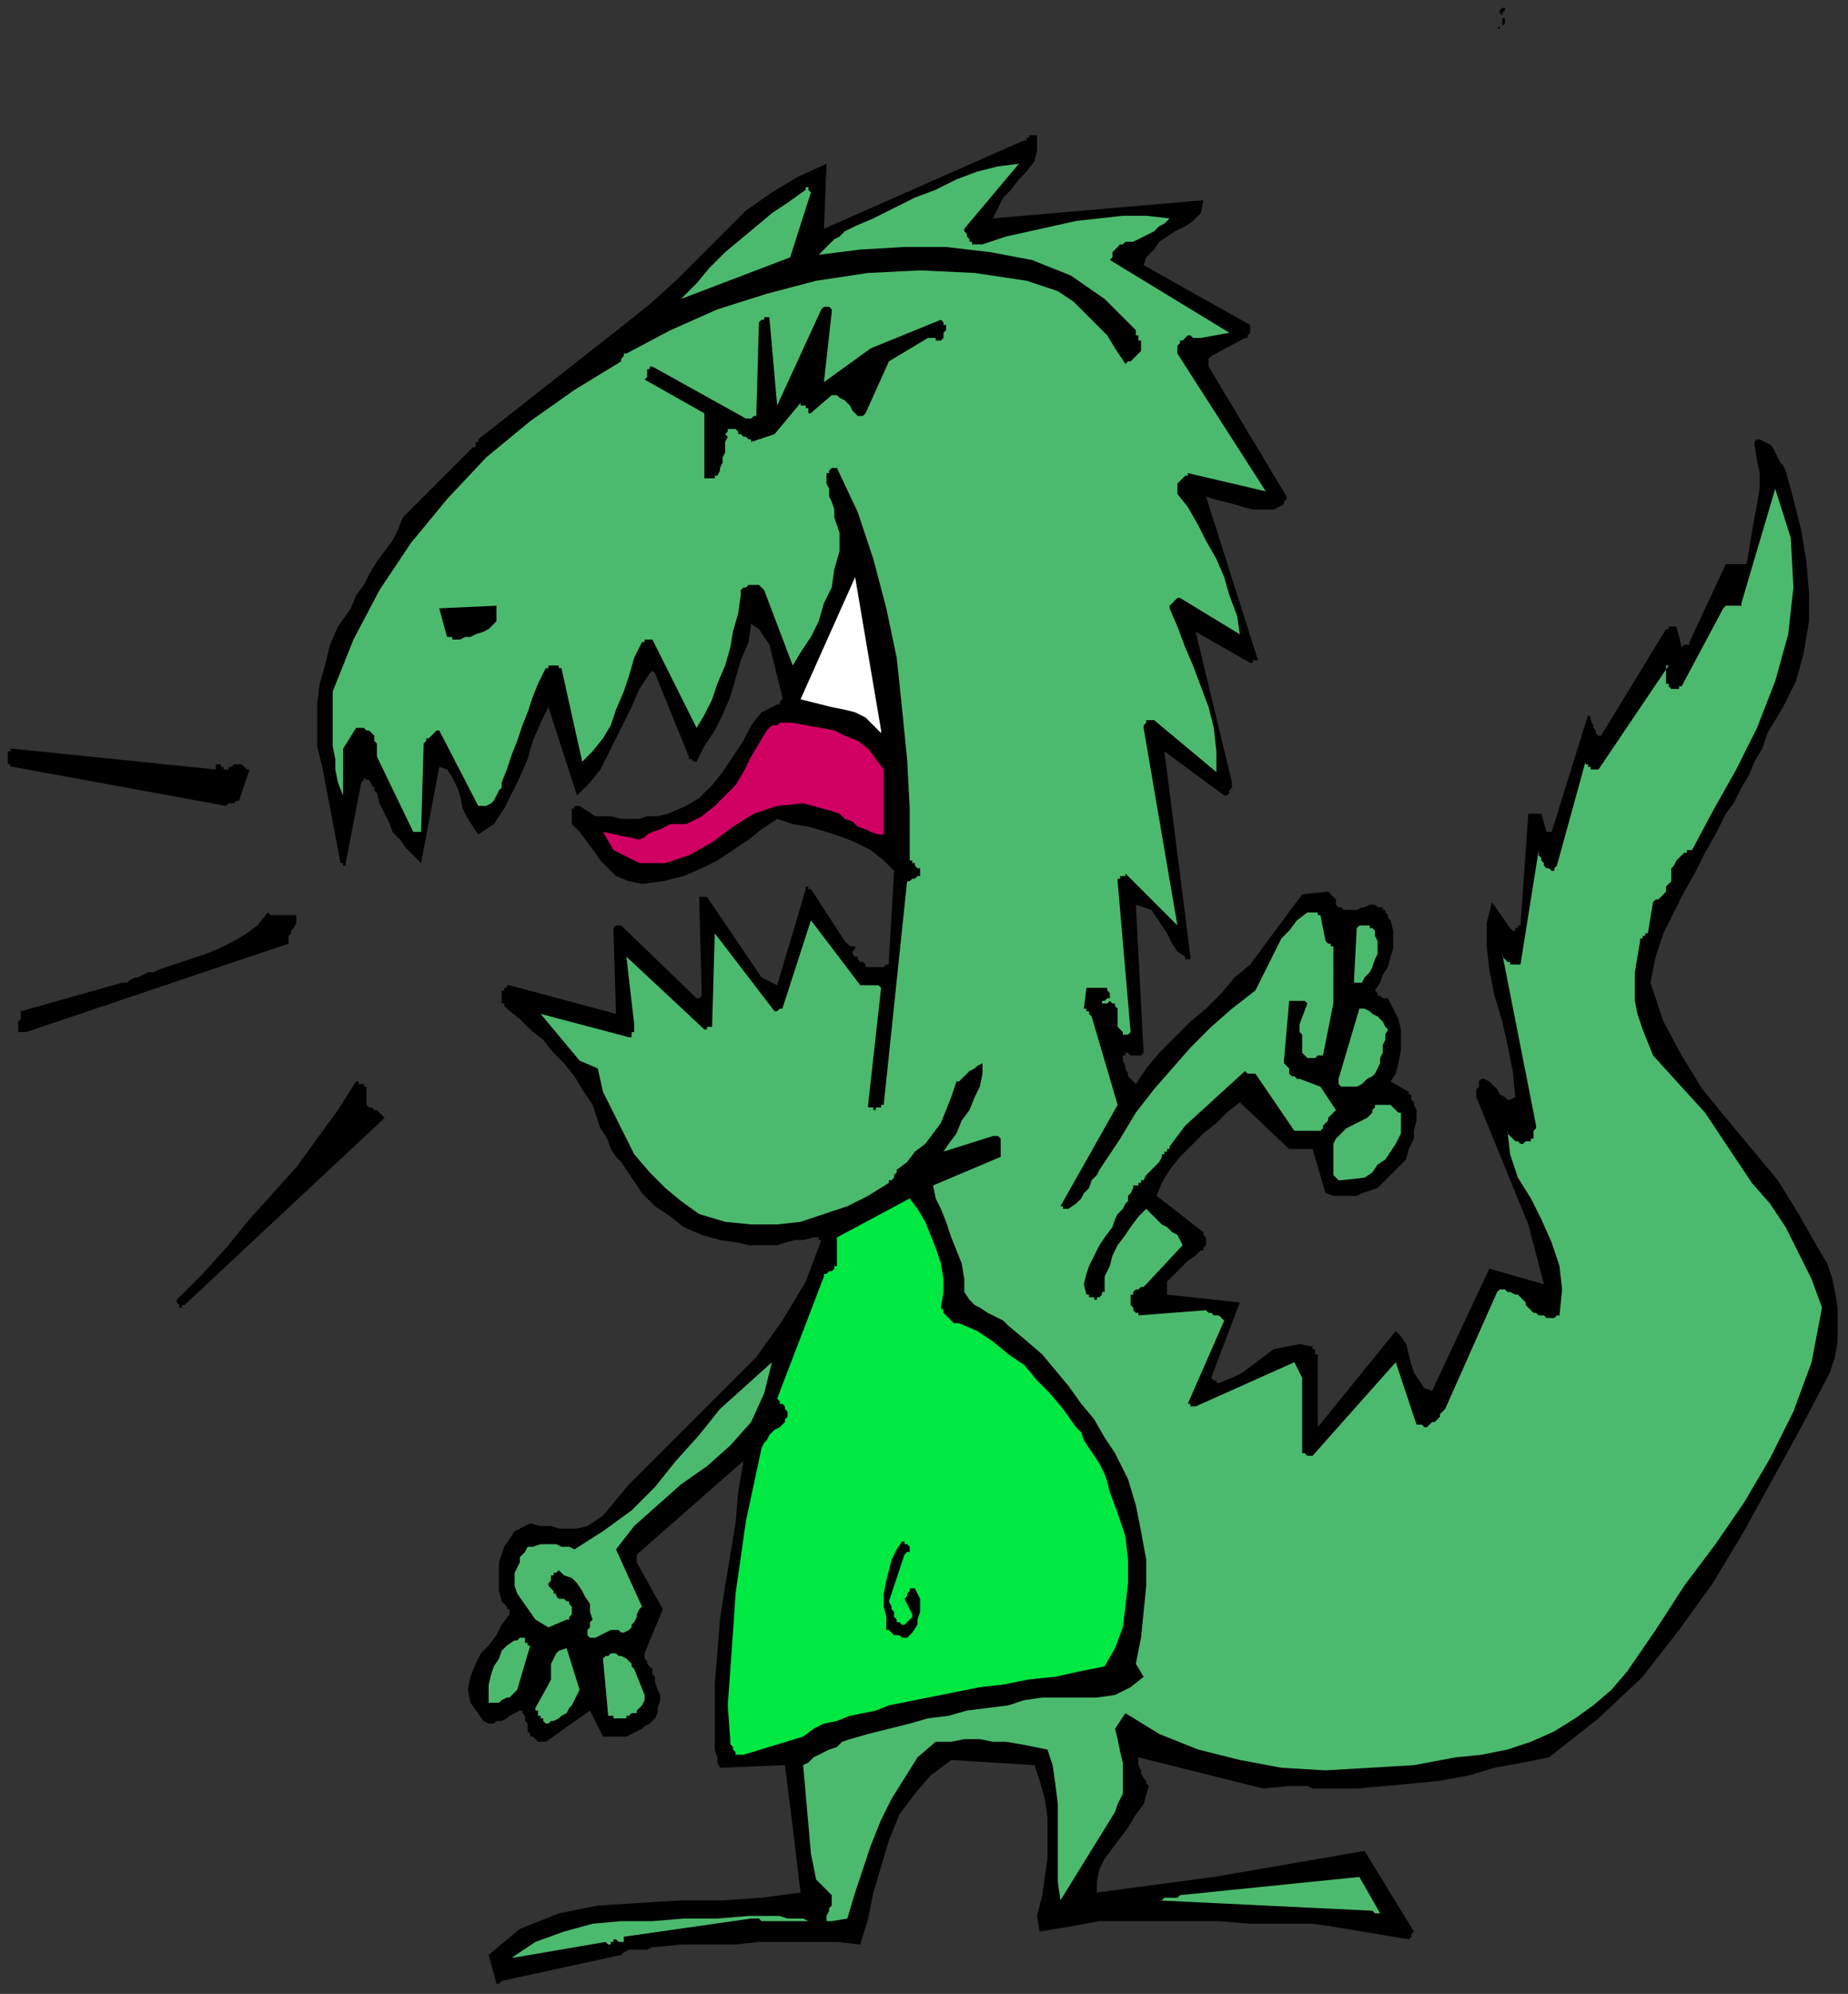 <?xml version="1.0" encoding="UTF-8" standalone="no"?>
<svg
   xmlns:dc="http://purl.org/dc/elements/1.1/"
   xmlns:cc="http://creativecommons.org/ns#"
   xmlns:rdf="http://www.w3.org/1999/02/22-rdf-syntax-ns#"
   xmlns:svg="http://www.w3.org/2000/svg"
   xmlns="http://www.w3.org/2000/svg"
   xmlns:sodipodi="http://sodipodi.sourceforge.net/DTD/sodipodi-0.dtd"
   xmlns:inkscape="http://www.inkscape.org/namespaces/inkscape"
   version="1.0"
   width="188.119mm"
   height="202.935mm"
   id="svg51"
   sodipodi:docname="CDINO008.WMF">
  <rect width="100%" height="100%" fill="#333333" stroke="none"/>
  <sodipodi:namedview
     pagecolor="#ffffff"
     bordercolor="#666666"
     borderopacity="1"
     objecttolerance="10"
     gridtolerance="10"
     guidetolerance="10"
     inkscape:pageopacity="0"
     inkscape:pageshadow="2"
     inkscape:window-width="640"
     inkscape:window-height="480"
     id="namedview53" />
  <defs
     id="defs3">
    <pattern
       id="WMFhbasepattern"
       patternUnits="userSpaceOnUse"
       width="6"
       height="6"
       x="0"
       y="0" />
  </defs>
  <path
     style="fill:none;stroke:none;"
     d="  M 0,0   L 710,0   L 710,766   L 0,766   z "
     id="path5" />
  <path
     style="fill:#000000;fill-rule:evenodd;fill-opacity:1;stroke:none;"
     d="  M 193,762   L 239,752   L 240,751   L 242,750   L 243,750   L 245,750   L 247,750   L 249,750   L 251,749   L 252,749   L 262,748   L 273,748   L 283,748   L 292,747   L 302,747   L 312,747   L 322,747   L 331,748   L 334,738   L 336,728   L 339,718   L 342,708   L 346,698   L 352,690   L 358,683   L 366,677   L 398,679   L 400,685   L 402,692   L 403,699   L 403,707   L 403,715   L 402,722   L 401,729   L 399,737   L 400,743   L 412,741   L 423,739   L 434,739   L 446,739   L 458,739   L 469,739   L 481,740   L 493,740   L 499,740   L 505,740   L 512,741   L 518,742   L 524,743   L 530,744   L 536,745   L 542,746   L 542,746   L 542,746   L 542,746   L 543,745   L 543,745   L 543,744   L 543,744   L 544,743   L 525,712   L 467,722   L 422,728   L 422,724   L 423,719   L 425,715   L 428,711   L 431,707   L 434,703   L 437,698   L 440,694   L 442,687   L 441,686   L 441,685   L 440,684   L 439,682   L 439,681   L 438,679   L 438,678   L 438,676   L 486,688   L 496,687   L 497,687   L 499,687   L 501,687   L 503,687   L 505,688   L 507,688   L 509,688   L 511,688   L 522,688   L 533,687   L 544,686   L 554,685   L 565,683   L 575,680   L 586,678   L 596,676   L 615,661   L 632,645   L 646,627   L 659,609   L 671,589   L 682,569   L 693,549   L 704,528   L 706,522   L 707,516   L 707,510   L 707,503   L 706,497   L 705,492   L 703,486   L 700,481   L 692,467   L 684,454   L 674,442   L 664,430   L 655,419   L 647,406   L 640,393   L 635,378   L 637,368   L 640,359   L 644,351   L 648,343   L 652,336   L 656,328   L 660,321   L 664,313   L 667,309   L 670,303   L 673,298   L 675,293   L 678,288   L 680,282   L 683,277   L 686,272   L 691,262   L 694,251   L 696,239   L 696,228   L 695,216   L 693,204   L 690,192   L 687,181   L 686,179   L 685,178   L 684,176   L 683,174   L 682,172   L 681,171   L 679,170   L 677,169   L 677,169   L 677,169   L 676,169   L 675,170   L 675,170   L 675,171   L 674,171   L 675,171   L 676,177   L 677,182   L 677,188   L 676,194   L 675,199   L 674,205   L 673,211   L 672,217   L 664,217   L 650,247   L 650,247   L 650,248   L 649,248   L 649,248   L 648,248   L 648,248   L 647,249   L 647,249   L 645,241   L 644,241   L 644,241   L 643,241   L 643,241   L 642,241   L 642,242   L 641,242   L 641,242   L 616,283   L 615,283   L 614,282   L 614,281   L 613,280   L 613,279   L 612,277   L 612,276   L 611,275   L 597,320   L 597,320   L 597,320   L 597,320   L 596,320   L 596,320   L 596,320   L 595,320   L 595,320   L 593,313   L 592,313   L 592,313   L 591,313   L 591,313   L 590,313   L 589,313   L 589,313   L 588,313   L 585,356   L 584,356   L 584,357   L 583,357   L 583,357   L 583,358   L 582,358   L 582,358   L 581,357   L 574,347   L 572,355   L 572,364   L 573,373   L 575,383   L 578,393   L 580,402   L 582,412   L 583,422   L 581,423   L 580,423   L 579,422   L 577,421   L 576,419   L 574,417   L 573,416   L 571,415   L 570,415   L 569,416   L 569,417   L 569,418   L 568,419   L 568,420   L 568,421   L 568,422   L 588,471   L 594,494   L 573,488   L 551,535   L 548,534   L 546,531   L 544,528   L 543,525   L 542,521   L 541,517   L 539,514   L 537,512   L 507,549   L 507,521   L 506,521   L 506,521   L 506,520   L 506,520   L 506,519   L 505,519   L 505,518   L 505,518   L 500,517   L 495,518   L 490,519   L 486,522   L 482,525   L 478,528   L 474,530   L 469,532   L 469,532   L 468,532   L 468,531   L 467,531   L 467,531   L 467,531   L 466,530   L 466,530   L 477,501   L 449,498   L 449,496   L 449,493   L 451,491   L 453,489   L 455,487   L 457,485   L 460,483   L 462,481   L 463,481   L 463,480   L 464,479   L 464,478   L 464,477   L 464,476   L 463,475   L 463,474   L 445,460   L 447,455   L 450,450   L 454,445   L 458,441   L 463,436   L 468,432   L 472,428   L 477,424   L 496,442   L 505,442   L 510,459   L 513,460   L 516,460   L 519,460   L 522,460   L 524,459   L 527,458   L 530,457   L 532,455   L 535,452   L 538,449   L 541,446   L 542,442   L 544,438   L 544,435   L 545,431   L 545,427   L 544,425   L 544,424   L 543,423   L 543,422   L 543,421   L 542,421   L 542,420   L 542,420   L 535,416   L 537,413   L 538,409   L 539,404   L 539,400   L 539,396   L 538,392   L 536,388   L 534,384   L 533,384   L 532,384   L 532,384   L 531,383   L 531,383   L 530,383   L 530,382   L 529,381   L 531,378   L 532,375   L 534,372   L 535,368   L 536,365   L 536,361   L 536,358   L 535,354   L 534,353   L 534,352   L 534,352   L 533,351   L 533,351   L 533,350   L 532,350   L 532,349   L 530,349   L 529,348   L 527,348   L 525,349   L 524,349   L 522,350   L 520,350   L 518,350   L 517,350   L 516,349   L 515,349   L 514,348   L 514,346   L 513,345   L 512,344   L 511,343   L 501,344   L 481,371   L 475,376   L 470,382   L 464,388   L 458,393   L 452,399   L 446,405   L 441,411   L 437,417   L 436,416   L 435,415   L 434,414   L 434,413   L 433,411   L 433,410   L 432,408   L 432,406   L 433,406   L 433,405   L 434,405   L 435,406   L 437,406   L 438,406   L 439,406   L 440,405   L 437,348   L 440,349   L 443,350   L 445,353   L 447,356   L 449,359   L 451,363   L 453,366   L 456,368   L 456,368   L 456,369   L 456,369   L 457,369   L 457,369   L 457,369   L 458,369   L 458,368   L 448,289   L 471,306   L 472,306   L 472,306   L 473,305   L 473,304   L 473,304   L 474,303   L 474,302   L 474,301   L 460,243   L 481,255   L 481,255   L 481,255   L 482,255   L 482,254   L 482,254   L 483,254   L 483,254   L 484,254   L 464,191   L 467,192   L 471,193   L 475,194   L 478,195   L 482,196   L 486,196   L 490,196   L 494,194   L 494,194   L 494,193   L 494,193   L 494,193   L 494,193   L 494,193   L 495,192   L 495,191   L 465,141   L 465,140   L 465,140   L 465,139   L 465,139   L 465,139   L 465,138   L 465,138   L 466,137   L 479,130   L 480,130   L 480,130   L 480,129   L 480,129   L 481,128   L 481,127   L 481,126   L 481,125   L 440,102   L 441,99   L 444,96   L 446,93   L 449,91   L 452,89   L 456,87   L 459,85   L 462,82   L 463,77   L 382,84   L 384,80   L 386,76   L 389,73   L 392,69   L 395,66   L 398,62   L 399,58   L 399,52   L 398,52   L 398,52   L 397,52   L 396,52   L 396,53   L 395,53   L 395,54   L 394,54   L 317,88   L 318,63   L 307,68   L 297,74   L 287,81   L 278,90   L 269,99   L 260,108   L 250,117   L 240,125   L 184,169   L 184,169   L 184,170   L 184,170   L 183,170   L 183,171   L 183,171   L 183,172   L 182,172   L 155,199   L 153,204   L 151,208   L 148,212   L 145,216   L 142,221   L 140,225   L 137,229   L 135,234   L 130,241   L 127,248   L 125,256   L 123,263   L 122,271   L 122,279   L 122,287   L 124,295   L 131,332   L 131,332   L 132,332   L 132,332   L 132,333   L 132,333   L 132,333   L 133,333   L 133,332   L 139,301   L 140,300   L 140,299   L 141,300   L 142,300   L 143,302   L 144,303   L 144,304   L 145,305   L 146,309   L 148,313   L 150,317   L 151,320   L 154,323   L 156,326   L 159,329   L 162,332   L 169,295   L 172,296   L 174,299   L 176,303   L 177,306   L 178,311   L 180,315   L 182,318   L 184,321   L 190,317   L 194,311   L 197,305   L 200,299   L 203,292   L 205,285   L 208,278   L 211,272   L 222,306   L 227,301   L 231,296   L 234,290   L 237,284   L 240,278   L 243,272   L 246,265   L 250,259   L 250,259   L 250,259   L 250,259   L 251,258   L 251,258   L 251,258   L 251,258   L 252,259   L 265,291   L 265,291   L 265,291   L 265,292   L 266,292   L 266,292   L 266,292   L 267,293   L 268,293   L 271,287   L 275,281   L 278,275   L 281,268   L 283,261   L 285,254   L 288,247   L 289,240   L 292,242   L 294,245   L 296,248   L 297,252   L 298,256   L 299,260   L 300,264   L 301,268   L 301,268   L 301,268   L 301,269   L 301,269   L 300,270   L 300,270   L 300,271   L 299,271   L 293,274   L 289,279   L 286,285   L 282,291   L 278,297   L 274,302   L 269,307   L 264,310   L 257,313   L 253,314   L 249,314   L 246,315   L 242,315   L 239,315   L 235,314   L 232,314   L 229,314   L 223,310   L 223,310   L 223,310   L 222,310   L 222,310   L 222,310   L 221,310   L 221,310   L 221,311   L 220,311   L 220,312   L 220,313   L 220,313   L 220,314   L 220,315   L 220,316   L 220,317   L 223,320   L 226,324   L 229,328   L 231,331   L 234,334   L 237,337   L 242,339   L 247,340   L 255,339   L 263,337   L 270,334   L 276,331   L 282,327   L 288,323   L 293,319   L 299,315   L 305,317   L 311,318   L 318,320   L 324,322   L 329,324   L 335,327   L 340,331   L 344,335   L 342,369   L 342,371   L 341,371   L 340,372   L 339,372   L 338,372   L 336,372   L 335,372   L 333,372   L 333,371   L 332,370   L 331,370   L 330,369   L 330,368   L 329,368   L 328,367   L 328,366   L 329,365   L 329,365   L 329,364   L 329,364   L 328,364   L 327,364   L 326,363   L 325,362   L 312,342   L 312,342   L 311,342   L 311,341   L 311,341   L 311,341   L 311,341   L 310,341   L 310,342   L 299,379   L 293,376   L 272,345   L 272,345   L 272,345   L 271,345   L 271,345   L 271,345   L 270,345   L 270,345   L 269,345   L 270,383   L 270,383   L 270,383   L 270,383   L 270,383   L 269,384   L 269,384   L 268,384   L 268,384   L 239,356   L 238,356   L 238,356   L 237,356   L 237,356   L 237,356   L 236,357   L 236,357   L 236,357   L 237,390   L 196,379   L 196,379   L 195,379   L 195,380   L 195,380   L 194,380   L 194,380   L 194,381   L 193,381   L 193,382   L 193,383   L 193,384   L 193,385   L 193,386   L 194,386   L 194,387   L 195,388   L 200,392   L 204,396   L 209,400   L 213,405   L 217,409   L 221,414   L 224,419   L 228,425   L 229,428   L 230,431   L 231,434   L 233,437   L 234,439   L 235,442   L 237,445   L 239,447   L 243,453   L 247,459   L 252,464   L 258,468   L 263,472   L 270,475   L 277,477   L 284,478   L 288,479   L 292,479   L 295,479   L 299,479   L 302,478   L 306,477   L 309,477   L 313,476   L 313,476   L 314,476   L 314,476   L 315,476   L 315,476   L 315,477   L 316,477   L 316,477   L 310,493   L 301,508   L 291,522   L 279,534   L 266,547   L 254,559   L 242,571   L 232,583   L 229,585   L 226,587   L 222,588   L 219,588   L 215,588   L 212,587   L 208,587   L 204,586   L 198,589   L 196,592   L 194,595   L 193,598   L 192,601   L 192,605   L 192,609   L 192,612   L 193,616   L 194,617   L 195,618   L 195,618   L 195,619   L 196,619   L 196,620   L 196,621   L 196,621   L 193,625   L 191,629   L 188,633   L 185,636   L 183,640   L 181,645   L 180,650   L 181,655   L 186,662   L 188,663   L 190,663   L 191,662   L 193,662   L 195,661   L 196,660   L 198,659   L 200,658   L 201,658   L 201,659   L 202,660   L 202,662   L 203,663   L 203,664   L 203,666   L 204,667   L 204,668   L 205,668   L 206,669   L 206,669   L 207,670   L 208,670   L 209,670   L 210,670   L 227,658   L 232,668   L 234,668   L 237,668   L 239,668   L 241,668   L 243,667   L 245,666   L 247,665   L 248,664   L 250,663   L 252,661   L 253,659   L 253,657   L 254,654   L 254,652   L 253,650   L 252,647   L 252,645   L 251,644   L 251,642   L 250,641   L 249,640   L 249,639   L 248,638   L 248,636   L 255,619   L 245,601   L 245,601   L 245,600   L 245,600   L 245,600   L 245,599   L 245,599   L 245,598   L 245,598   L 286,562   L 284,574   L 283,586   L 281,598   L 279,610   L 277,623   L 276,636   L 275,648   L 275,660   L 275,663   L 275,666   L 275,668   L 275,671   L 275,673   L 276,676   L 276,678   L 277,680   L 302,679   L 305,703   L 308,728   L 293,730   L 278,731   L 262,731   L 246,732   L 230,733   L 215,736   L 200,742   L 188,752   L 191,763   L 191,763   L 192,763   L 192,763   L 192,763   L 193,762   L 193,762   L 193,762   L 193,762  z "
     id="path7" />
  <path
     style="fill:#4cba6e;fill-rule:evenodd;fill-opacity:1;stroke:none;"
     d="  M 198,753   L 233,747   L 234,748   L 234,748   L 234,748   L 235,748   L 235,747   L 236,747   L 236,746   L 237,746   L 237,746   L 238,747   L 238,747   L 238,747   L 238,747   L 238,747   L 239,747   L 239,748   L 239,748   L 239,747   L 239,747   L 240,747   L 240,746   L 240,746   L 240,746   L 240,745   L 289,738   L 290,738   L 290,738   L 291,738   L 291,738   L 292,738   L 292,738   L 293,739   L 293,739   L 311,739   L 309,738   L 306,738   L 303,738   L 300,737   L 297,737   L 294,737   L 291,737   L 288,737   L 276,738   L 263,738   L 251,739   L 239,739   L 228,740   L 217,743   L 206,747   L 197,753   L 197,753   L 197,753   L 198,753   L 198,753  z "
     id="path9" />
  <path
     style="fill:#4cba6e;fill-rule:evenodd;fill-opacity:1;stroke:none;"
     d="  M 320,739   L 326,738   L 329,728   L 332,719   L 335,710   L 339,700   L 343,692   L 348,684   L 353,676   L 360,670   L 366,670   L 371,669   L 377,669   L 382,670   L 387,670   L 393,671   L 398,672   L 403,673   L 405,679   L 406,686   L 407,694   L 407,701   L 407,709   L 407,716   L 407,724   L 408,731   L 429,697   L 430,694   L 432,690   L 432,686   L 432,682   L 432,678   L 431,674   L 430,669   L 429,665   L 433,659   L 446,667   L 461,673   L 477,677   L 493,680   L 510,681   L 527,680   L 544,679   L 560,676   L 570,675   L 580,673   L 589,670   L 598,666   L 606,661   L 613,656   L 620,650   L 626,643   L 637,627   L 648,610   L 660,594   L 671,578   L 681,561   L 690,543   L 697,524   L 701,503   L 697,492   L 692,482   L 687,472   L 681,463   L 674,455   L 668,446   L 662,437   L 656,428   L 636,406   L 634,401   L 632,396   L 630,390   L 629,385   L 629,379   L 629,374   L 630,368   L 631,362   L 631,362   L 631,361   L 632,361   L 632,361   L 632,360   L 633,360   L 633,359   L 634,359   L 636,347   L 637,346   L 638,346   L 639,345   L 640,344   L 641,343   L 641,341   L 642,340   L 643,339   L 643,337   L 643,336   L 643,334   L 644,333   L 645,331   L 646,330   L 647,329   L 648,328   L 648,328   L 649,328   L 649,327   L 650,327   L 650,327   L 650,327   L 650,327   L 651,327   L 659,312   L 668,296   L 676,280   L 683,262   L 688,244   L 690,226   L 689,207   L 683,188   L 670,232   L 670,233   L 669,233   L 668,233   L 667,233   L 666,233   L 665,233   L 664,233   L 663,234   L 647,264   L 646,264   L 646,265   L 646,265   L 645,265   L 645,265   L 644,265   L 644,265   L 643,265   L 643,265   L 642,264   L 642,264   L 642,263   L 641,263   L 641,262   L 641,262   L 641,261   L 641,260   L 641,260   L 641,259   L 641,258   L 641,258   L 641,257   L 641,256   L 642,256   L 615,296   L 614,296   L 613,296   L 612,296   L 612,295   L 611,295   L 611,294   L 610,294   L 610,293   L 599,333   L 598,334   L 598,334   L 598,334   L 598,334   L 598,335   L 597,335   L 597,335   L 596,334   L 595,334   L 594,333   L 594,333   L 594,332   L 593,331   L 593,330   L 592,329   L 592,327   L 585,371   L 583,371   L 582,371   L 581,371   L 581,370   L 580,370   L 579,369   L 578,368   L 578,367   L 591,433   L 591,434   L 590,435   L 590,435   L 590,436   L 590,437   L 590,438   L 589,438   L 589,439   L 588,439   L 588,439   L 587,439   L 587,439   L 587,439   L 587,439   L 587,439   L 586,440   L 585,440   L 584,439   L 583,439   L 582,438   L 582,438   L 581,437   L 580,436   L 580,435   L 581,444   L 584,453   L 589,461   L 593,469   L 597,478   L 600,487   L 601,496   L 600,506   L 599,506   L 598,507   L 597,507   L 595,507   L 594,506   L 593,506   L 592,506   L 591,505   L 590,505   L 589,504   L 589,504   L 588,503   L 587,502   L 587,501   L 586,500   L 586,500   L 585,499   L 584,498   L 583,498   L 581,497   L 580,497   L 579,496   L 577,496   L 576,497   L 556,542   L 555,543   L 554,544   L 554,545   L 553,546   L 552,547   L 551,547   L 550,548   L 549,549   L 549,549   L 548,549   L 548,549   L 547,548   L 547,548   L 546,548   L 546,548   L 545,548   L 537,524   L 505,560   L 504,560   L 504,560   L 503,560   L 503,560   L 503,560   L 502,559   L 501,559   L 501,559   L 501,530   L 498,524   L 460,541   L 460,541   L 460,541   L 460,541   L 459,541   L 459,541   L 458,541   L 458,540   L 457,540   L 471,508   L 470,507   L 470,507   L 469,506   L 468,506   L 467,506   L 466,505   L 465,505   L 464,504   L 438,506   L 438,505   L 437,505   L 437,505   L 436,504   L 436,504   L 436,503   L 435,502   L 435,501   L 435,500   L 435,500   L 435,499   L 435,498   L 436,498   L 436,497   L 436,497   L 437,496   L 437,496   L 437,496   L 438,496   L 438,496   L 439,495   L 440,495   L 440,495   L 441,494   L 455,479   L 454,477   L 453,475   L 451,474   L 449,472   L 447,471   L 445,469   L 443,467   L 441,465   L 438,468   L 435,472   L 433,475   L 430,479   L 428,483   L 427,487   L 425,491   L 425,496   L 425,497   L 424,497   L 424,497   L 424,498   L 424,498   L 423,499   L 422,499   L 422,500   L 421,500   L 421,499   L 420,499   L 420,499   L 419,499   L 419,499   L 419,498   L 418,498   L 417,494   L 418,490   L 419,487   L 421,483   L 423,479   L 425,476   L 428,472   L 429,469   L 430,467   L 431,466   L 432,465   L 433,463   L 434,462   L 434,460   L 435,459   L 436,457   L 436,457   L 436,456   L 437,456   L 438,456   L 438,455   L 439,455   L 439,454   L 440,454   L 441,452   L 442,451   L 443,450   L 444,449   L 444,449   L 445,448   L 446,447   L 447,445   L 447,445   L 447,444   L 448,444   L 448,443   L 449,443   L 449,442   L 450,442   L 450,441   L 456,433   L 479,412   L 480,413   L 480,413   L 480,413   L 481,413   L 481,413   L 482,413   L 482,413   L 483,413   L 498,435   L 508,435   L 509,434   L 509,433   L 510,432   L 511,431   L 511,430   L 512,429   L 513,428   L 514,427   L 508,418   L 500,415   L 499,415   L 498,414   L 497,414   L 496,413   L 496,411   L 495,410   L 494,409   L 494,408   L 496,385   L 497,385   L 498,385   L 499,385   L 499,385   L 500,385   L 501,385   L 502,385   L 503,386   L 500,394   L 500,396   L 500,397   L 501,398   L 501,399   L 501,401   L 501,402   L 501,403   L 501,405   L 502,406   L 503,407   L 504,407   L 505,407   L 506,407   L 507,406   L 508,406   L 509,406   L 513,386   L 513,364   L 512,364   L 512,364   L 512,364   L 512,363   L 512,363   L 511,363   L 511,363   L 510,362   L 508,352   L 508,352   L 508,352   L 508,352   L 508,352   L 507,352   L 507,351   L 507,351   L 507,351   L 506,351   L 506,351   L 505,351   L 505,351   L 504,351   L 504,351   L 503,351   L 503,351   L 499,354   L 496,358   L 493,361   L 491,365   L 489,369   L 487,373   L 485,377   L 483,381   L 474,388   L 466,395   L 458,403   L 451,411   L 444,419   L 437,428   L 431,438   L 425,447   L 423,450   L 422,452   L 420,454   L 419,457   L 417,459   L 416,461   L 414,463   L 411,465   L 411,465   L 410,465   L 410,465   L 410,465   L 409,465   L 409,465   L 409,464   L 408,464   L 430,425   L 420,391   L 420,391   L 419,390   L 419,390   L 419,389   L 418,389   L 418,389   L 418,388   L 417,388   L 418,380   L 425,380   L 425,380   L 426,380   L 426,381   L 427,382   L 427,382   L 427,383   L 427,384   L 426,384   L 426,384   L 426,384   L 425,385   L 425,385   L 425,385   L 424,385   L 424,385   L 424,385   L 424,386   L 425,386   L 425,386   L 426,386   L 426,386   L 427,385   L 428,386   L 429,386   L 429,387   L 430,388   L 430,389   L 430,390   L 430,391   L 430,392   L 430,393   L 430,394   L 430,395   L 431,396   L 431,396   L 432,397   L 432,398   L 433,398   L 434,398   L 435,397   L 430,339   L 430,338   L 431,338   L 431,338   L 431,337   L 432,337   L 432,337   L 433,337   L 433,336   L 453,356   L 440,280   L 440,279   L 441,278   L 441,278   L 441,277   L 442,277   L 442,277   L 443,277   L 444,277   L 468,297   L 468,289   L 467,280   L 465,272   L 462,264   L 459,256   L 456,249   L 453,241   L 450,234   L 450,233   L 450,233   L 451,232   L 451,232   L 452,231   L 452,231   L 453,230   L 454,230   L 477,244   L 476,237   L 473,229   L 471,222   L 468,215   L 464,208   L 461,202   L 457,195   L 453,190   L 453,189   L 453,189   L 453,189   L 453,188   L 453,188   L 453,187   L 453,187   L 453,186   L 453,186   L 454,185   L 454,185   L 455,184   L 455,184   L 456,183   L 457,183   L 457,182   L 487,189   L 453,136   L 453,135   L 453,134   L 453,133   L 454,132   L 454,131   L 455,131   L 456,130   L 457,129   L 458,129   L 458,129   L 459,130   L 459,130   L 460,130   L 461,130   L 461,130   L 462,130   L 473,128   L 427,100   L 428,99   L 428,98   L 428,97   L 429,96   L 430,95   L 431,94   L 432,94   L 433,93   L 436,93   L 438,92   L 440,91   L 442,90   L 444,89   L 446,87   L 448,86   L 450,84   L 441,83   L 432,83   L 423,84   L 414,85   L 405,87   L 396,89   L 387,91   L 378,94   L 377,94   L 377,94   L 376,94   L 376,94   L 375,94   L 375,94   L 374,94   L 374,93   L 373,93   L 373,92   L 373,92   L 372,91   L 372,91   L 372,90   L 371,89   L 371,88   L 392,63   L 384,64   L 376,66   L 368,69   L 360,73   L 352,76   L 344,80   L 336,84   L 329,87   L 327,88   L 325,89   L 323,91   L 321,92   L 320,93   L 318,95   L 316,97   L 315,98   L 331,96   L 348,95   L 364,95   L 381,97   L 397,100   L 412,106   L 425,115   L 437,127   L 437,128   L 437,129   L 438,129   L 438,130   L 438,131   L 439,131   L 439,132   L 439,132   L 439,132   L 439,133   L 439,133   L 439,134   L 439,134   L 439,135   L 439,135   L 438,136   L 438,136   L 437,137   L 437,137   L 436,138   L 436,138   L 435,139   L 434,139   L 433,140   L 429,134   L 426,129   L 422,125   L 417,120   L 413,116   L 407,112   L 401,110   L 395,108   L 375,105   L 354,104   L 334,105   L 314,108   L 295,113   L 276,119   L 258,127   L 241,136   L 240,136   L 240,137   L 240,137   L 239,138   L 239,138   L 239,139   L 239,139   L 239,139   L 221,150   L 204,162   L 187,176   L 172,192   L 158,209   L 146,227   L 136,246   L 128,266   L 128,271   L 128,277   L 128,282   L 128,287   L 129,292   L 129,296   L 130,301   L 132,306   L 132,307   L 132,308   L 132,309   L 132,310   L 132,310   L 132,311   L 132,311   L 132,312   L 132,288   L 137,280   L 137,280   L 138,280   L 138,280   L 139,280   L 139,280   L 140,280   L 140,280   L 141,281   L 142,281   L 143,282   L 144,283   L 144,285   L 145,286   L 145,288   L 145,289   L 145,291   L 159,320   L 159,320   L 159,320   L 160,320   L 160,320   L 160,320   L 161,320   L 161,320   L 162,320   L 163,286   L 164,285   L 164,284   L 165,284   L 166,283   L 166,283   L 167,282   L 168,281   L 169,281   L 184,310   L 186,310   L 187,310   L 189,309   L 190,308   L 191,306   L 192,304   L 193,303   L 193,301   L 195,296   L 197,290   L 199,285   L 201,279   L 203,274   L 205,268   L 207,263   L 210,257   L 210,257   L 210,257   L 211,257   L 211,257   L 211,256   L 212,256   L 213,256   L 213,256   L 214,256   L 214,256   L 214,256   L 215,256   L 215,256   L 215,257   L 216,257   L 216,257   L 224,293   L 228,289   L 232,284   L 235,279   L 237,273   L 240,266   L 242,260   L 244,253   L 247,247   L 247,247   L 247,247   L 248,247   L 248,246   L 249,246   L 249,246   L 250,246   L 251,246   L 268,280   L 271,275   L 274,269   L 276,263   L 279,256   L 281,249   L 282,243   L 284,236   L 285,229   L 285,228   L 285,227   L 286,226   L 287,226   L 288,225   L 289,225   L 290,225   L 291,225   L 291,225   L 292,225   L 292,225   L 292,225   L 293,226   L 293,226   L 294,227   L 294,227   L 305,256   L 308,251   L 312,245   L 315,239   L 317,232   L 320,226   L 321,219   L 323,212   L 323,205   L 322,202   L 321,199   L 321,196   L 320,193   L 319,191   L 319,188   L 318,186   L 318,183   L 318,182   L 319,182   L 319,181   L 319,181   L 320,180   L 320,180   L 321,180   L 322,180   L 330,197   L 336,215   L 341,234   L 345,253   L 347,272   L 349,292   L 350,311   L 350,330   L 350,331   L 351,331   L 351,332   L 352,332   L 352,333   L 353,334   L 354,334   L 354,335   L 354,336   L 354,337   L 353,337   L 352,338   L 352,338   L 351,338   L 350,339   L 349,339   L 340,425   L 339,425   L 339,425   L 339,426   L 339,426   L 338,426   L 338,426   L 337,426   L 337,427   L 336,427   L 336,426   L 336,426   L 335,426   L 335,426   L 334,426   L 334,425   L 334,425   L 339,380   L 338,379   L 337,379   L 336,379   L 336,379   L 335,379   L 334,379   L 333,379   L 331,379   L 312,354   L 301,388   L 301,388   L 301,388   L 300,388   L 300,388   L 299,389   L 299,389   L 298,389   L 298,389   L 275,359   L 274,394   L 274,395   L 274,395   L 273,395   L 273,395   L 272,395   L 272,396   L 271,396   L 271,396   L 241,368   L 244,394   L 244,395   L 244,396   L 244,397   L 243,397   L 243,398   L 243,399   L 242,399   L 242,399   L 208,390   L 223,408   L 230,411   L 232,420   L 236,428   L 240,436   L 244,444   L 250,451   L 256,457   L 262,462   L 269,467   L 279,470   L 289,471   L 299,471   L 308,470   L 317,467   L 326,464   L 334,460   L 342,455   L 342,454   L 343,454   L 343,454   L 344,453   L 344,453   L 344,452   L 345,451   L 345,450   L 349,447   L 352,443   L 356,440   L 359,436   L 362,432   L 364,427   L 366,422   L 368,416   L 369,416   L 370,415   L 371,414   L 372,413   L 373,412   L 375,411   L 376,410   L 378,409   L 378,413   L 377,418   L 375,422   L 373,427   L 370,431   L 368,436   L 365,440   L 363,443   L 382,437   L 383,437   L 383,437   L 384,437   L 384,437   L 385,438   L 385,438   L 385,438   L 385,439   L 385,445   L 359,456   L 360,461   L 362,465   L 364,470   L 366,476   L 368,481   L 370,486   L 371,492   L 371,497   L 373,500   L 375,502   L 377,503   L 380,505   L 382,506   L 384,507   L 386,508   L 388,510   L 394,515   L 401,521   L 406,527   L 411,533   L 416,540   L 421,546   L 425,553   L 429,559   L 434,569   L 437,579   L 439,589   L 441,600   L 441,610   L 440,620   L 439,630   L 437,640   L 440,645   L 435,649   L 429,652   L 422,653   L 416,653   L 408,653   L 401,653   L 394,654   L 388,656   L 380,657   L 372,658   L 365,660   L 357,661   L 350,663   L 342,665   L 334,667   L 327,669   L 324,670   L 322,672   L 319,673   L 317,674   L 315,675   L 313,676   L 311,678   L 309,679   L 312,713   L 314,723   L 319,728   L 320,729   L 320,730   L 320,732   L 320,733   L 319,734   L 319,735   L 318,737   L 318,738   L 318,738   L 318,738   L 318,739   L 318,739   L 319,739   L 319,739   L 320,739   L 320,739  z "
     id="path11" />
  <path
     style="fill:#4cba6e;fill-rule:evenodd;fill-opacity:1;stroke:none;"
     d="  M 531,736   L 523,722   L 454,729   L 453,730   L 452,730   L 451,730   L 450,730   L 449,730   L 448,730   L 447,731   L 445,731   L 528,735   L 528,735   L 528,735   L 529,736   L 529,736   L 530,736   L 530,736   L 531,736   L 531,736  z "
     id="path13" />
  <path
     style="fill:#00e842;fill-rule:evenodd;fill-opacity:1;stroke:none;"
     d="  M 286,675   L 309,668   L 313,665   L 317,663   L 322,662   L 327,660   L 332,659   L 337,658   L 342,656   L 347,655   L 357,653   L 367,651   L 377,649   L 386,648   L 396,646   L 406,645   L 415,643   L 425,641   L 429,634   L 432,626   L 433,618   L 434,609   L 434,600   L 433,591   L 430,582   L 427,574   L 426,570   L 425,567   L 423,563   L 421,560   L 419,557   L 417,554   L 416,551   L 414,549   L 409,542   L 404,536   L 399,531   L 394,525   L 388,521   L 382,516   L 376,512   L 369,509   L 368,509   L 367,509   L 366,508   L 365,507   L 364,506   L 363,505   L 363,504   L 362,503   L 363,497   L 363,492   L 362,486   L 360,480   L 358,475   L 356,470   L 353,465   L 350,461   L 322,476   L 322,486   L 322,487   L 321,487   L 321,488   L 320,489   L 319,489   L 318,490   L 317,490   L 317,491   L 299,538   L 300,539   L 300,539   L 300,540   L 301,540   L 301,540   L 302,541   L 302,541   L 302,542   L 302,542   L 303,543   L 303,544   L 303,544   L 303,545   L 303,545   L 302,546   L 302,547   L 301,548   L 300,549   L 298,550   L 297,551   L 296,552   L 295,554   L 294,555   L 293,557   L 290,571   L 287,585   L 285,599   L 283,613   L 282,628   L 281,642   L 280,656   L 281,670   L 281,671   L 282,672   L 282,672   L 282,673   L 283,674   L 283,675   L 284,675   L 285,675   L 285,675   L 285,675   L 285,675   L 286,675   L 286,675   L 286,675   L 286,675  z "
     id="path15" />
  <path
     style="fill:#4cba6e;fill-rule:evenodd;fill-opacity:1;stroke:none;"
     d="  M 213,662   L 215,661   L 216,660   L 218,659   L 219,657   L 220,656   L 221,654   L 222,652   L 223,650   L 218,634   L 215,635   L 214,636   L 213,638   L 212,640   L 212,642   L 212,644   L 212,646   L 211,648   L 206,657   L 206,657   L 206,657   L 206,658   L 207,658   L 207,659   L 207,659   L 207,660   L 208,660   L 208,661   L 208,661   L 208,661   L 209,661   L 209,662   L 209,662   L 210,663   L 211,663   L 211,663   L 211,663   L 211,663   L 212,662   L 212,662   L 213,662   L 213,662   L 213,662  z "
     id="path17" />
  <path
     style="fill:#4cba6e;fill-rule:evenodd;fill-opacity:1;stroke:none;"
     d="  M 240,661   L 241,661   L 241,660   L 241,660   L 242,660   L 242,660   L 243,659   L 243,659   L 244,659   L 245,659   L 245,658   L 246,657   L 247,656   L 247,656   L 248,654   L 248,653   L 248,652   L 244,642   L 243,641   L 243,640   L 242,639   L 241,638   L 239,637   L 238,637   L 237,636   L 235,636   L 235,636   L 235,636   L 234,637   L 234,637   L 233,637   L 233,637   L 232,638   L 232,638   L 234,660   L 234,660   L 235,660   L 235,660   L 236,660   L 236,661   L 237,661   L 237,661   L 238,661   L 238,661   L 238,661   L 239,661   L 239,661   L 240,661   L 240,661   L 240,661   L 240,661  z "
     id="path19" />
  <path
     style="fill:#4cba6e;fill-rule:evenodd;fill-opacity:1;stroke:none;"
     d="  M 190,655   L 191,655   L 192,655   L 193,654   L 195,653   L 196,653   L 197,652   L 198,651   L 199,650   L 204,633   L 204,633   L 203,633   L 203,632   L 203,632   L 202,632   L 202,631   L 202,631   L 202,630   L 201,630   L 201,630   L 200,630   L 200,630   L 199,631   L 199,631   L 198,631   L 198,631   L 195,633   L 193,635   L 192,638   L 190,641   L 189,644   L 188,648   L 188,651   L 188,655   L 188,655   L 188,655   L 188,655   L 189,655   L 189,655   L 189,655   L 189,655   L 190,655  z "
     id="path21" />
  <path
     style="fill:#4cba6e;fill-rule:evenodd;fill-opacity:1;stroke:none;"
     d="  M 229,630   L 235,627   L 236,627   L 236,627   L 237,627   L 237,627   L 238,627   L 239,628   L 239,628   L 240,628   L 242,627   L 243,626   L 243,625   L 244,624   L 245,622   L 245,621   L 246,619   L 247,618   L 237,596   L 244,587   L 253,579   L 262,571   L 272,564   L 281,556   L 289,547   L 294,536   L 297,524   L 287,533   L 277,542   L 269,552   L 260,562   L 252,572   L 243,581   L 232,589   L 221,596   L 219,595   L 216,595   L 214,594   L 212,594   L 210,594   L 208,594   L 205,595   L 203,595   L 202,597   L 200,599   L 200,601   L 199,603   L 198,605   L 198,608   L 198,610   L 199,613   L 206,623   L 211,626   L 218,623   L 219,623   L 219,622   L 220,621   L 220,620   L 220,619   L 220,618   L 219,617   L 219,616   L 218,616   L 218,616   L 218,616   L 217,615   L 217,615   L 216,615   L 216,615   L 215,615   L 214,614   L 214,613   L 213,613   L 213,612   L 213,612   L 212,611   L 212,611   L 211,610   L 211,609   L 212,608   L 212,607   L 212,606   L 213,606   L 213,605   L 214,605   L 215,604   L 217,606   L 220,607   L 222,609   L 224,612   L 225,614   L 227,617   L 227,620   L 228,623   L 227,624   L 227,625   L 227,626   L 226,627   L 226,628   L 226,628   L 226,629   L 227,630   L 227,630   L 227,630   L 227,630   L 228,630   L 228,630   L 228,630   L 229,630   L 229,630  z "
     id="path23" />
  <path
     style="fill:#000000;fill-rule:evenodd;fill-opacity:1;stroke:none;"
     d="  M 347,630   L 348,630   L 348,630   L 348,630   L 349,630   L 349,630   L 349,630   L 350,629   L 350,629   L 351,628   L 353,625   L 353,623   L 354,620   L 354,618   L 354,615   L 353,613   L 352,611   L 351,611   L 351,611   L 350,611   L 350,612   L 350,612   L 349,613   L 349,614   L 348,615   L 351,621   L 351,622   L 351,622   L 350,623   L 350,623   L 349,624   L 349,624   L 348,625   L 347,625   L 346,624   L 345,624   L 345,623   L 344,622   L 344,620   L 343,619   L 343,618   L 342,616   L 348,598   L 349,597   L 350,597   L 350,596   L 350,595   L 349,594   L 348,594   L 348,593   L 347,593   L 345,596   L 343,600   L 342,604   L 341,608   L 340,613   L 340,618   L 341,622   L 341,627   L 341,627   L 342,627   L 343,628   L 343,628   L 344,629   L 345,629   L 346,629   L 347,630  z "
     id="path25" />
  <path
     style="fill:#000000;fill-rule:evenodd;fill-opacity:1;stroke:none;"
     d="  M 71,502   L 148,430   L 147,429   L 147,429   L 146,428   L 145,427   L 144,427   L 143,426   L 142,426   L 141,425   L 141,418   L 140,418   L 140,417   L 139,417   L 139,417   L 139,417   L 138,417   L 138,416   L 137,416   L 130,427   L 122,438   L 114,449   L 105,459   L 96,469   L 87,480   L 78,490   L 68,500   L 68,500   L 68,500   L 68,501   L 68,501   L 69,502   L 69,502   L 69,503   L 70,503   L 70,503   L 70,503   L 70,502   L 71,502  z "
     id="path27" />
  <path
     style="fill:#4cba6e;fill-rule:evenodd;fill-opacity:1;stroke:none;"
     d="  M 516,454   L 525,453   L 528,451   L 530,448   L 533,446   L 535,443   L 537,440   L 539,436   L 539,432   L 539,428   L 538,428   L 537,427   L 536,426   L 535,425   L 533,425   L 532,425   L 530,425   L 529,425   L 529,425   L 529,426   L 529,426   L 529,426   L 528,427   L 528,427   L 528,428   L 528,428   L 526,430   L 524,431   L 522,432   L 520,433   L 518,434   L 516,436   L 514,438   L 513,440   L 513,442   L 513,443   L 513,444   L 513,446   L 513,447   L 513,448   L 513,449   L 513,450   L 513,451   L 513,451   L 513,452   L 514,453   L 514,453   L 515,454   L 516,454   L 516,454  z "
     id="path29" />
  <path
     style="fill:#4cba6e;fill-rule:evenodd;fill-opacity:1;stroke:none;"
     d="  M 518,418   L 520,418   L 522,418   L 524,417   L 525,416   L 526,415   L 528,414   L 529,413   L 530,411   L 531,409   L 531,407   L 532,405   L 532,403   L 532,402   L 533,400   L 533,398   L 534,396   L 533,395   L 532,393   L 531,392   L 530,391   L 528,390   L 527,389   L 525,388   L 523,388   L 515,415   L 515,415   L 515,416   L 515,417   L 515,417   L 516,418   L 517,418   L 517,418   L 518,418  z "
     id="path31" />
  <path
     style="fill:#000000;fill-rule:evenodd;fill-opacity:1;stroke:none;"
     d="  M 10,397   L 111,363   L 111,362   L 111,360   L 112,359   L 112,358   L 113,357   L 114,355   L 114,354   L 114,352   L 113,352   L 112,352   L 110,352   L 109,352   L 107,352   L 106,352   L 104,352   L 103,351   L 99,356   L 95,359   L 90,362   L 84,365   L 79,367   L 73,369   L 67,371   L 61,373   L 59,374   L 57,374   L 55,375   L 53,376   L 52,376   L 50,377   L 49,378   L 47,378   L 8,389   L 8,390   L 8,391   L 8,392   L 7,393   L 7,394   L 7,395   L 7,396   L 7,397   L 7,397   L 8,397   L 8,397   L 9,397   L 9,397   L 9,397   L 10,397   L 10,397  z "
     id="path33" />
  <path
     style="fill:#4cba6e;fill-rule:evenodd;fill-opacity:1;stroke:none;"
     d="  M 524,378   L 525,376   L 527,374   L 528,372   L 529,369   L 530,367   L 530,364   L 530,362   L 529,360   L 529,359   L 529,358   L 529,358   L 529,358   L 528,357   L 528,357   L 528,357   L 528,357   L 528,357   L 528,357   L 527,357   L 527,356   L 527,356   L 526,356   L 526,356   L 525,356   L 525,356   L 525,356   L 524,356   L 524,356   L 523,356   L 523,356   L 522,357   L 522,357   L 521,376   L 521,376   L 521,377   L 521,378   L 522,378   L 522,378   L 523,378   L 523,378   L 524,378  z "
     id="path35" />
  <path
     style="fill:#d10063;fill-rule:evenodd;fill-opacity:1;stroke:none;"
     d="  M 246,332   L 256,332   L 265,329   L 274,324   L 282,318   L 290,313   L 299,310   L 309,309   L 320,312   L 323,313   L 325,315   L 328,316   L 330,318   L 333,319   L 335,320   L 338,321   L 340,321   L 340,296   L 337,292   L 334,288   L 330,285   L 325,283   L 321,281   L 316,280   L 310,279   L 305,278   L 303,278   L 301,278   L 300,278   L 299,279   L 297,279   L 296,280   L 296,280   L 295,281   L 292,286   L 289,291   L 286,297   L 283,302   L 279,306   L 275,310   L 270,314   L 264,317   L 261,317   L 258,317   L 256,318   L 254,319   L 251,320   L 249,321   L 248,322   L 246,323   L 232,320   L 236,327   L 246,332  z "
     id="path37" />
  <path
     style="fill:#000000;fill-rule:evenodd;fill-opacity:1;stroke:none;"
     d="  M 88,309   L 88,309   L 89,309   L 89,309   L 90,309   L 90,309   L 91,308   L 92,308   L 92,308   L 96,296   L 95,296   L 95,296   L 94,295   L 94,295   L 93,294   L 93,294   L 92,294   L 91,294   L 91,294   L 90,294   L 89,295   L 89,295   L 88,295   L 88,296   L 87,296   L 86,296   L 86,295   L 86,295   L 86,295   L 85,295   L 85,295   L 85,295   L 85,294   L 84,294   L 84,294   L 84,294   L 84,294   L 84,294   L 83,294   L 83,295   L 83,295   L 83,296   L 5,288   L 4,288   L 4,289   L 3,289   L 3,290   L 3,291   L 3,291   L 3,292   L 3,293   L 3,293   L 3,293   L 3,294   L 3,294   L 4,294   L 4,294   L 4,295   L 5,295   L 87,310   L 87,310   L 87,310   L 87,310   L 88,309   L 88,309   L 88,309   L 88,309  z "
     id="path39" />
  <path
     style="fill:#ffffff;fill-rule:evenodd;fill-opacity:1;stroke:none;"
     d="  M 339,281   L 329,222   L 308,269   L 312,270   L 316,271   L 320,272   L 325,273   L 329,274   L 333,276   L 336,279   L 339,282   L 339,282   L 339,282   L 339,282   L 339,282   L 339,281   L 339,281   L 339,281   L 339,281  z "
     id="path41" />
  <path
     style="fill:#000000;fill-rule:evenodd;fill-opacity:1;stroke:none;"
     d="  M 174,246   L 177,246   L 179,245   L 181,245   L 183,244   L 186,243   L 188,242   L 190,240   L 191,239   L 191,233   L 169,234   L 172,245   L 172,245   L 172,245   L 173,245   L 173,245   L 173,245   L 174,245   L 174,245   L 174,246  z "
     id="path43" />
  <path
     style="fill:#000000;fill-rule:evenodd;fill-opacity:1;stroke:none;"
     d="  M 274,184   L 274,184   L 274,184   L 275,184   L 275,183   L 275,183   L 276,183   L 276,183   L 276,183   L 277,181   L 277,180   L 278,178   L 278,176   L 279,174   L 279,172   L 279,170   L 280,168   L 279,167   L 280,166   L 280,165   L 281,165   L 282,165   L 282,165   L 283,165   L 284,166   L 284,167   L 285,167   L 286,168   L 286,168   L 287,168   L 288,169   L 289,169   L 289,170   L 298,167   L 308,155   L 308,155   L 308,156   L 309,156   L 310,156   L 310,157   L 311,157   L 311,158   L 310,158   L 311,158   L 311,158   L 311,158   L 311,158   L 311,159   L 312,159   L 312,159   L 313,158   L 320,152   L 322,152   L 323,153   L 325,154   L 326,155   L 327,156   L 328,158   L 329,159   L 330,160   L 330,160   L 331,160   L 331,160   L 331,160   L 332,160   L 332,160   L 333,159   L 333,159   L 342,139   L 357,130   L 357,130   L 358,130   L 359,130   L 359,130   L 360,130   L 360,131   L 361,131   L 361,131   L 362,131   L 362,131   L 363,130   L 363,129   L 363,128   L 364,127   L 364,126   L 364,125   L 364,125   L 363,125   L 363,125   L 363,125   L 363,124   L 363,124   L 363,124   L 362,123   L 335,134   L 317,147   L 320,120   L 320,120   L 320,119   L 320,119   L 319,118   L 318,118   L 318,118   L 317,118   L 316,119   L 299,156   L 296,122   L 295,122   L 295,122   L 294,122   L 294,122   L 294,123   L 293,123   L 293,123   L 292,124   L 291,159   L 291,160   L 290,160   L 290,160   L 289,161   L 289,161   L 288,161   L 287,161   L 287,161   L 251,141   L 250,141   L 250,142   L 249,142   L 249,143   L 249,144   L 249,144   L 249,145   L 248,146   L 271,159   L 271,183   L 271,183   L 271,183   L 271,184   L 272,184   L 272,184   L 273,184   L 273,184   L 274,184  z "
     id="path45" />
  <path
     style="fill:#4cba6e;fill-rule:evenodd;fill-opacity:1;stroke:none;"
     d="  M 262,115   L 304,99   L 312,74   L 312,74   L 311,73   L 311,73   L 311,73   L 311,72   L 311,72   L 310,72   L 310,73   L 303,78   L 297,82   L 291,87   L 285,92   L 279,97   L 273,103   L 268,109   L 262,115  z "
     id="path47" />
  <path
     style="fill:#000000;fill-rule:evenodd;fill-opacity:1;stroke:none;"
     d="  M 577,10   L 578,10   L 578,9   L 578,8   L 578,7   L 578,6   L 578,5   L 579,4   L 579,3   L 578,3   L 577,4   L 577,4   L 577,5   L 577,5   L 578,6   L 578,7   L 579,7   L 579,8   L 579,9   L 578,10   L 577,10   L 577,11   L 576,11   L 576,11   L 577,10  z "
     id="path49" />
</svg>
